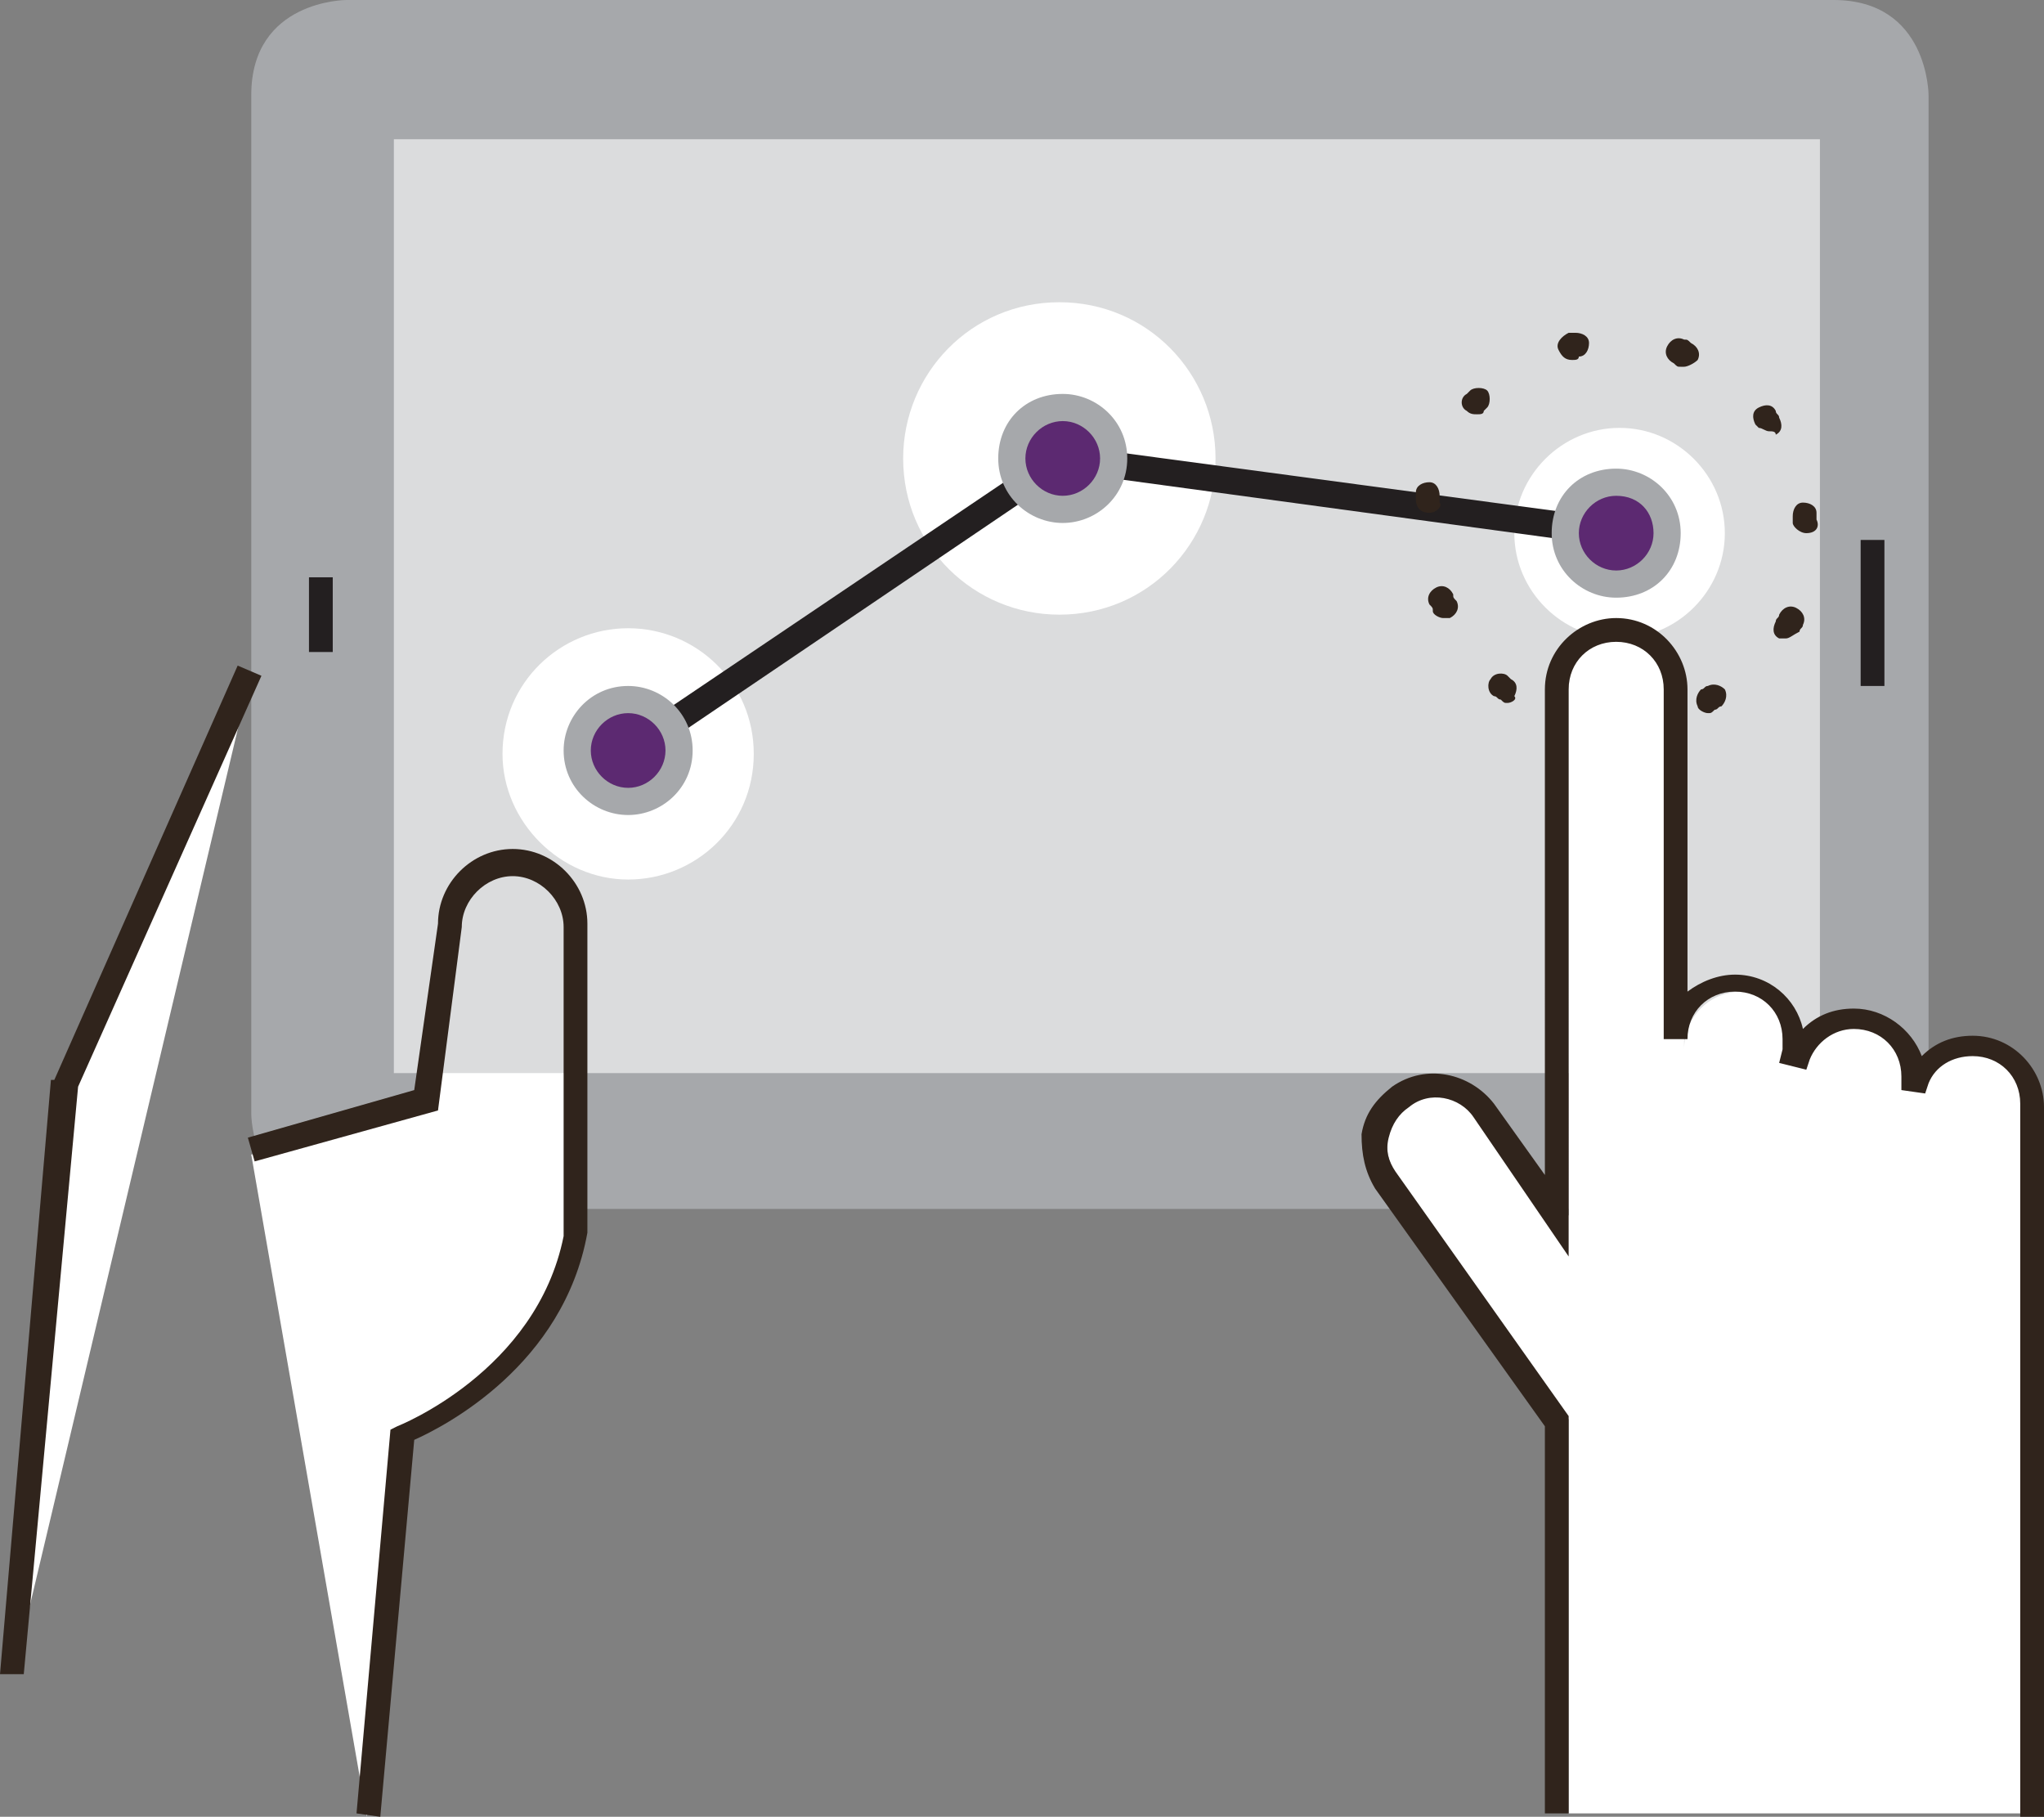 <?xml version="1.0" encoding="utf-8"?>
<!-- Generator: Adobe Illustrator 22.1.0, SVG Export Plug-In . SVG Version: 6.00 Build 0)  -->
<svg version="1.1" id="Layer_1" xmlns="http://www.w3.org/2000/svg" xmlns:xlink="http://www.w3.org/1999/xlink" x="0px" y="0px"
	 viewBox="0 0 60.2 53.5" style="enable-background:new 0 0 60.2 53.5;" xml:space="preserve">
<rect x="0" y="0" width="60.2" height="53.5" fill="#808080" stroke="none"/>
<style type="text/css">
	.st0{clip-path:url(#SVGID_2_);fill:#A6A8AB;}
	.st1{clip-path:url(#SVGID_2_);fill:#FFFFFF;}
	.st2{fill:#DBDCDD;}
	.st3{clip-path:url(#SVGID_4_);fill:#30241C;}
	.st4{fill:#FFFFFF;}
	.st5{clip-path:url(#SVGID_6_);fill:#FFFFFF;}
	.st6{fill:#231F20;}
	.st7{clip-path:url(#SVGID_8_);fill:#5C2971;}
	.st8{clip-path:url(#SVGID_8_);fill:#30241C;}
	.st9{clip-path:url(#SVGID_8_);fill:#A6A8AB;}
	.st10{clip-path:url(#SVGID_8_);fill:#FFFFFF;}
	.st11{fill:#30241C;}
	.st12{clip-path:url(#SVGID_10_);fill:#30241C;}
</style>
<g>
	<defs>
		<rect id="SVGID_1_" y="0" width="60.2" height="53.5"/>
	</defs>
	<clipPath id="SVGID_2_">
		<use xlink:href="#SVGID_1_"  style="overflow:visible;"/>
	</clipPath>
	<path class="st0" d="M56.8,2.8c0,0,0-2.8-2.8-2.8H10.2c0,0-2.8,0-2.8,2.8v30c0,0,0,2.8,2.8,2.8H54c0,0,2.8,0,2.8-2.8V2.8z"/>
	<path class="st1" d="M10.8,53.5l1-11.1c0,0,4.3-1.7,5.1-5.9v-9.1c0-1-0.8-1.9-1.9-1.9s-1.9,0.8-1.9,1.9l-0.7,5.2L7.4,34L10.8,53.5z
		"/>
</g>
<rect x="11.6" y="4.1" class="st2" width="42" height="27.5"/>
<g>
	<defs>
		<rect id="SVGID_3_" y="0" width="60.2" height="53.5"/>
	</defs>
	<clipPath id="SVGID_4_">
		<use xlink:href="#SVGID_3_"  style="overflow:visible;"/>
	</clipPath>
	<path class="st3" d="M11.2,53.5l-0.7-0.1l1-11.3l0.2-0.1c0,0,4.1-1.6,4.9-5.6v-9.1c0-0.8-0.7-1.5-1.5-1.5c-0.8,0-1.5,0.7-1.5,1.5
		l0,0l-0.7,5.4l-5.4,1.5l-0.2-0.7l4.9-1.4l0.7-4.9c0-1.2,1-2.2,2.2-2.2c1.2,0,2.2,1,2.2,2.2v9.1l0,0c-0.7,3.9-4.2,5.7-5.1,6.1
		L11.2,53.5z"/>
</g>
<polygon class="st4" points="1.9,31.9 0.4,49.3 7.4,19.8 "/>
<g>
	<defs>
		<rect id="SVGID_5_" y="0" width="60.2" height="53.5"/>
	</defs>
	<clipPath id="SVGID_6_">
		<use xlink:href="#SVGID_5_"  style="overflow:visible;"/>
	</clipPath>
	<path class="st5" d="M22.2,22.2c0,2.1-1.7,3.7-3.7,3.7s-3.7-1.7-3.7-3.7c0-2.1,1.7-3.7,3.7-3.7S22.2,20.1,22.2,22.2"/>
	<path class="st5" d="M35.8,13.5c0,2.5-2,4.6-4.6,4.6c-2.5,0-4.6-2-4.6-4.6c0-2.5,2-4.6,4.6-4.6C33.8,8.9,35.8,11,35.8,13.5"/>
	<path class="st5" d="M50.8,15.7c0,1.7-1.4,3.1-3.1,3.1c-1.7,0-3.1-1.4-3.1-3.1c0-1.7,1.4-3.1,3.1-3.1C49.4,12.6,50.8,14,50.8,15.7"
		/>
</g>
<polygon class="st6" points="18.7,22.5 18.3,21.8 31.2,13.1 31.3,13.1 47.7,15.3 47.6,16.1 31.4,13.9 "/>
<g>
	<defs>
		<rect id="SVGID_7_" y="0" width="60.2" height="53.5"/>
	</defs>
	<clipPath id="SVGID_8_">
		<use xlink:href="#SVGID_7_"  style="overflow:visible;"/>
	</clipPath>
	<path class="st7" d="M20,22.2c0,0.8-0.7,1.5-1.5,1.5c-0.8,0-1.5-0.7-1.5-1.5c0-0.8,0.7-1.5,1.5-1.5C19.3,20.6,20,21.3,20,22.2"/>
	<path class="st7" d="M32.8,13.5c0,0.8-0.7,1.5-1.5,1.5c-0.8,0-1.5-0.7-1.5-1.5c0-0.8,0.7-1.5,1.5-1.5C32.1,12,32.8,12.7,32.8,13.5"
		/>
	<path class="st7" d="M49.2,15.7c0,0.8-0.7,1.5-1.5,1.5c-0.8,0-1.5-0.7-1.5-1.5c0-0.8,0.7-1.5,1.5-1.5
		C48.5,14.2,49.2,14.9,49.2,15.7"/>
	<path class="st8" d="M46.3,10.6c-0.2,0-0.3-0.1-0.4-0.3c-0.1-0.2,0.1-0.4,0.3-0.5c0.1,0,0.1,0,0.2,0c0.2,0,0.4,0.1,0.4,0.3
		c0,0.2-0.1,0.4-0.3,0.4C46.5,10.6,46.4,10.6,46.3,10.6C46.3,10.6,46.3,10.6,46.3,10.6 M49.6,10.8c0,0-0.1,0-0.1,0
		c-0.1,0-0.1,0-0.2-0.1c-0.2-0.1-0.3-0.3-0.2-0.5c0.1-0.2,0.3-0.3,0.5-0.2c0.1,0,0.1,0,0.2,0.1c0.2,0.1,0.3,0.3,0.2,0.5
		C49.9,10.7,49.7,10.8,49.6,10.8 M43.5,12.2c-0.1,0-0.2,0-0.3-0.1c-0.2-0.1-0.2-0.4,0-0.5c0,0,0.1-0.1,0.1-0.1
		c0.1-0.1,0.4-0.1,0.5,0c0.1,0.1,0.1,0.4,0,0.5c0,0-0.1,0.1-0.1,0.1C43.7,12.2,43.6,12.2,43.5,12.2 M52.1,12.7
		c-0.1,0-0.2-0.1-0.3-0.1c0,0-0.1-0.1-0.1-0.1c-0.1-0.2-0.1-0.4,0.1-0.5c0.2-0.1,0.4-0.1,0.5,0.1c0,0.1,0.1,0.1,0.1,0.2
		c0.1,0.2,0.1,0.4-0.1,0.5C52.3,12.7,52.2,12.7,52.1,12.7 M42.1,15.1C42.1,15.1,42.1,15.1,42.1,15.1c-0.3,0-0.4-0.2-0.4-0.4
		c0-0.1,0-0.1,0-0.2c0-0.2,0.2-0.3,0.4-0.3c0.2,0,0.3,0.2,0.3,0.4c0,0.1,0,0.1,0,0.2C42.5,14.9,42.3,15.1,42.1,15.1 M53.2,15.7
		c-0.2,0-0.4-0.2-0.4-0.3c0-0.1,0-0.1,0-0.2l0,0c0-0.2,0.1-0.4,0.3-0.4c0.2,0,0.4,0.1,0.4,0.3l0,0c0,0.1,0,0.1,0,0.2
		C53.6,15.5,53.5,15.7,53.2,15.7C53.3,15.7,53.2,15.7,53.2,15.7 M42.5,18.2c-0.1,0-0.3-0.1-0.3-0.2c0-0.1,0-0.1-0.1-0.2
		c-0.1-0.2,0-0.4,0.2-0.5c0.2-0.1,0.4,0,0.5,0.2c0,0.1,0,0.1,0.1,0.2c0.1,0.2,0,0.4-0.2,0.5C42.5,18.2,42.5,18.2,42.5,18.2
		 M52.6,18.8c-0.1,0-0.1,0-0.2,0c-0.2-0.1-0.2-0.3-0.1-0.5c0-0.1,0.1-0.1,0.1-0.2c0.1-0.2,0.3-0.3,0.5-0.2c0.2,0.1,0.3,0.3,0.2,0.5
		c0,0.1-0.1,0.1-0.1,0.2C52.8,18.7,52.7,18.8,52.6,18.8 M44.4,20.7c-0.1,0-0.1,0-0.2-0.1c-0.1,0-0.1-0.1-0.2-0.1
		c-0.2-0.1-0.2-0.4-0.1-0.5c0.1-0.2,0.4-0.2,0.5-0.1c0,0,0.1,0.1,0.1,0.1c0.2,0.1,0.2,0.3,0.1,0.5C44.7,20.6,44.5,20.7,44.4,20.7
		 M50.3,21c-0.1,0-0.3-0.1-0.3-0.2c-0.1-0.2,0-0.4,0.1-0.5c0.1,0,0.1-0.1,0.2-0.1c0.2-0.1,0.4,0,0.5,0.1c0.1,0.2,0,0.4-0.1,0.5
		c-0.1,0-0.1,0.1-0.2,0.1C50.4,21,50.4,21,50.3,21 M47.4,21.7C47.4,21.7,47.4,21.7,47.4,21.7c-0.1,0-0.1,0-0.2,0
		c-0.2,0-0.4-0.2-0.3-0.4c0-0.2,0.2-0.4,0.4-0.3c0.1,0,0.1,0,0.2,0c0.2,0,0.4,0.2,0.4,0.4C47.8,21.5,47.6,21.7,47.4,21.7"/>
	<path class="st9" d="M18.5,21c-0.6,0-1.1,0.5-1.1,1.1c0,0.6,0.5,1.1,1.1,1.1c0.6,0,1.1-0.5,1.1-1.1C19.6,21.5,19.1,21,18.5,21
		 M18.5,24c-1,0-1.9-0.8-1.9-1.9c0-1,0.8-1.9,1.9-1.9c1,0,1.9,0.8,1.9,1.9C20.4,23.2,19.5,24,18.5,24"/>
	<path class="st9" d="M31.3,12.4c-0.6,0-1.1,0.5-1.1,1.1s0.5,1.1,1.1,1.1c0.6,0,1.1-0.5,1.1-1.1S31.9,12.4,31.3,12.4 M31.3,15.4
		c-1,0-1.9-0.8-1.9-1.9s0.8-1.9,1.9-1.9c1,0,1.9,0.8,1.9,1.9S32.3,15.4,31.3,15.4"/>
	<path class="st9" d="M47.6,14.6c-0.6,0-1.1,0.5-1.1,1.1s0.5,1.1,1.1,1.1c0.6,0,1.1-0.5,1.1-1.1S48.3,14.6,47.6,14.6 M47.6,17.6
		c-1,0-1.9-0.8-1.9-1.9s0.8-1.9,1.9-1.9c1,0,1.9,0.8,1.9,1.9S48.7,17.6,47.6,17.6"/>
	<path class="st10" d="M59.8,53.5v-14v-7c0-1-0.8-1.7-1.7-1.7c-0.7,0-1.4,0.4-1.6,1.1l-0.1,0c0,0,0,0,0-0.1c0-1-0.8-1.7-1.7-1.7
		c-0.7,0-1.4,0.5-1.6,1.1l-0.1,0c0-0.1,0-0.2,0-0.3c0-1-0.8-1.7-1.7-1.7c-1,0-1.7,0.8-1.7,1.7V20.3c0-1-0.8-1.7-1.7-1.7
		c-1,0-1.7,0.8-1.7,1.7v10.5v1.7v3.3l-2.2-3.1c-0.6-0.8-1.6-1-2.4-0.4c-0.8,0.6-1,1.6-0.4,2.4l5,7.1v11.6H59.8z"/>
</g>
<rect x="9.1" y="17" class="st6" width="0.7" height="2.2"/>
<rect x="54.8" y="15.9" class="st6" width="0.7" height="4.3"/>
<polygon class="st11" points="1.6,31.8 1.5,31.8 0,49.3 0.7,49.3 2.3,32 7.7,19.9 7,19.6 "/>
<g>
	<defs>
		<rect id="SVGID_9_" y="0" width="60.2" height="53.5"/>
	</defs>
	<clipPath id="SVGID_10_">
		<use xlink:href="#SVGID_9_"  style="overflow:visible;"/>
	</clipPath>
	<path class="st12" d="M60.2,53.5h-0.7v-21c0-0.8-0.6-1.4-1.4-1.4c-0.6,0-1.1,0.3-1.3,0.8l-0.1,0.3l-0.7-0.1l0-0.4
		c0-0.8-0.6-1.4-1.4-1.4c-0.6,0-1.1,0.4-1.3,0.9l-0.1,0.3l-0.8-0.2l0.1-0.4c0-0.1,0-0.2,0-0.3c0-0.8-0.6-1.4-1.4-1.4
		c-0.8,0-1.4,0.6-1.4,1.4h-0.7V20.3c0-0.8-0.6-1.4-1.4-1.4c-0.8,0-1.4,0.6-1.4,1.4V37l-2.8-4.1c-0.4-0.6-1.3-0.8-1.9-0.3
		c-0.3,0.2-0.5,0.5-0.6,0.9c-0.1,0.4,0,0.7,0.2,1l5.1,7.2v11.7h-0.7V42l-5-7c-0.3-0.5-0.4-1-0.4-1.6c0.1-0.6,0.4-1,0.9-1.4
		c1-0.7,2.3-0.4,3,0.5l1.5,2.1V20.3c0-1.2,1-2.1,2.1-2.1c1.2,0,2.1,1,2.1,2.1v8.9c0.4-0.3,0.9-0.5,1.4-0.5c1,0,1.8,0.7,2,1.6
		c0.4-0.4,0.9-0.6,1.5-0.6c0.9,0,1.7,0.6,2,1.4c0.4-0.4,0.9-0.6,1.5-0.6c1.2,0,2.1,1,2.1,2.1V53.5z"/>
</g>
</svg>
